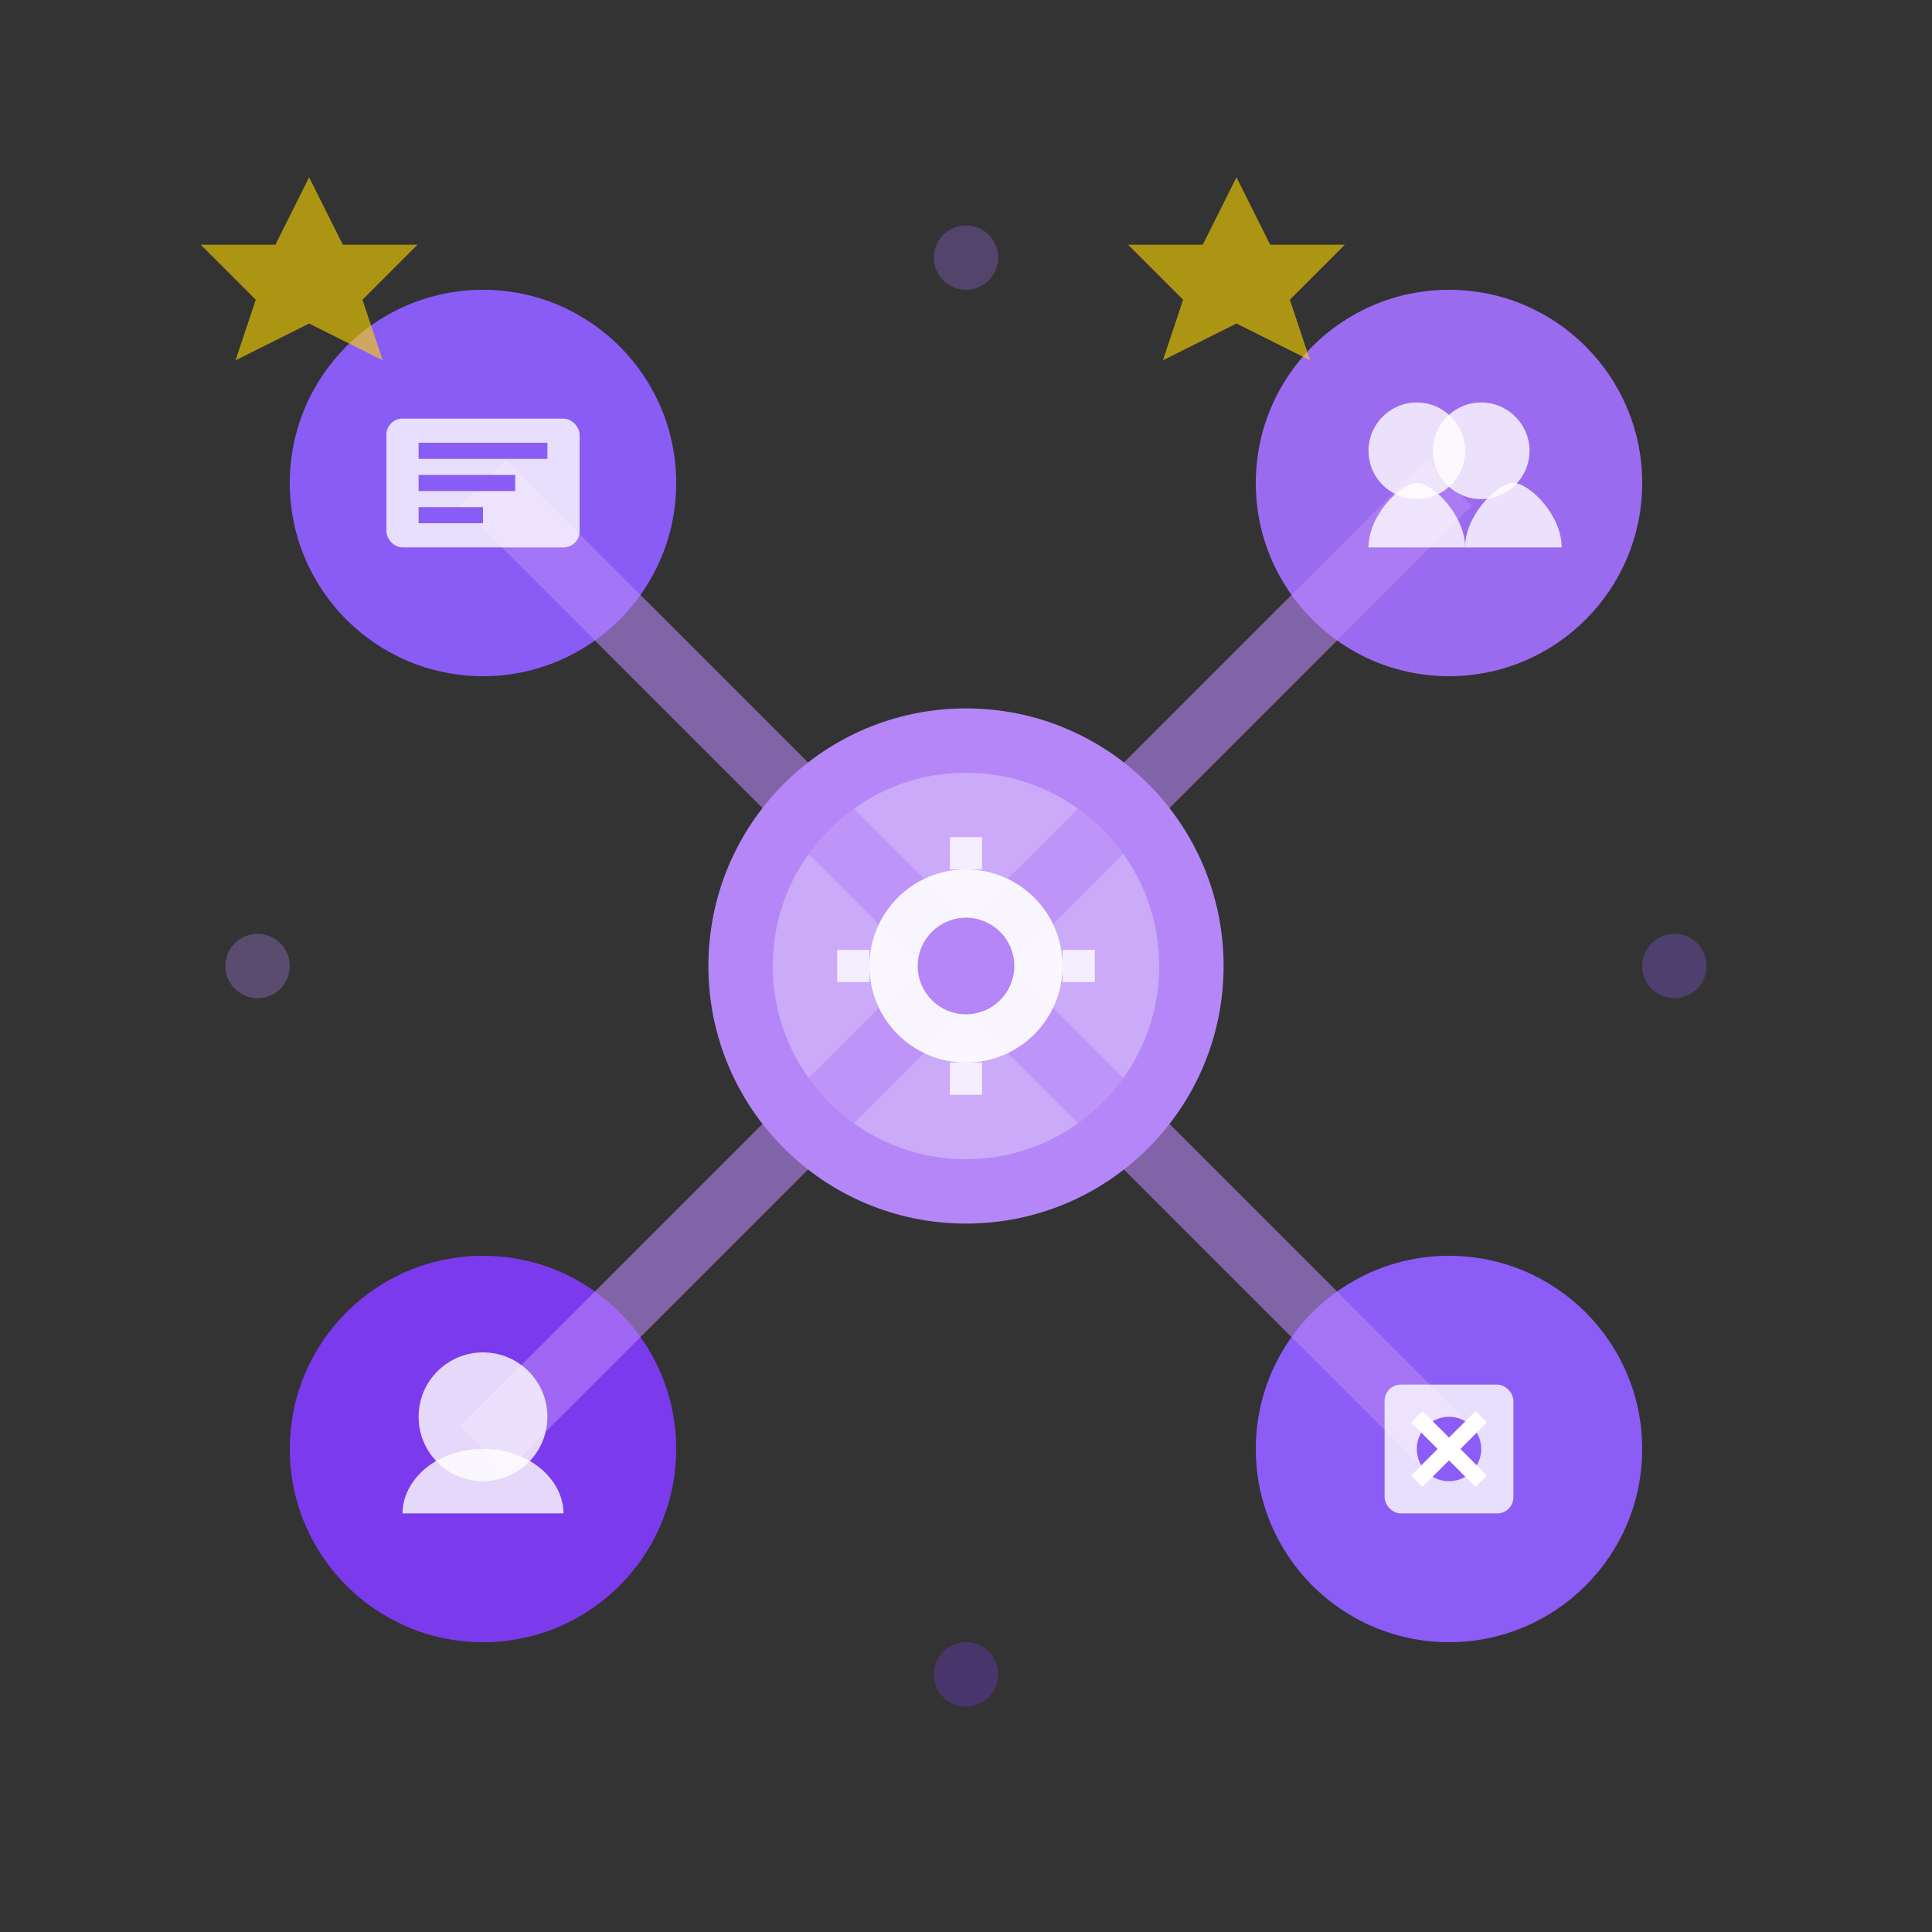 <svg width="60" height="60" viewBox="0 0 60 60" fill="none" xmlns="http://www.w3.org/2000/svg">
  <rect x="0" y="0" width="60" height="60" fill="#333333" stroke="none"/>
  <!-- Services icon with interconnected nodes representing different services -->
  
  <!-- Main central hub -->
  <circle cx="30" cy="30" r="8" fill="#b586f7"/>
  <circle cx="30" cy="30" r="6" fill="white" opacity="0.3"/>
  
  <!-- Service nodes -->
  <circle cx="15" cy="15" r="6" fill="#8a5cf6"/>
  <circle cx="45" cy="15" r="6" fill="#9b6bef"/>
  <circle cx="15" cy="45" r="6" fill="#7c3aed"/>
  <circle cx="45" cy="45" r="6" fill="#8b5cf6"/>
  
  <!-- Connecting lines -->
  <line x1="30" y1="30" x2="15" y2="15" stroke="#b586f7" stroke-width="2" opacity="0.6"/>
  <line x1="30" y1="30" x2="45" y2="15" stroke="#b586f7" stroke-width="2" opacity="0.6"/>
  <line x1="30" y1="30" x2="15" y2="45" stroke="#b586f7" stroke-width="2" opacity="0.6"/>
  <line x1="30" y1="30" x2="45" y2="45" stroke="#b586f7" stroke-width="2" opacity="0.6"/>
  
  <!-- Icons in service nodes -->
  <!-- Education icon (top left) -->
  <g transform="translate(15,15)">
    <rect x="-3" y="-2" width="6" height="4" fill="white" opacity="0.8" rx="0.5"/>
    <line x1="-2" y1="-1" x2="2" y2="-1" stroke="#8a5cf6" stroke-width="0.5"/>
    <line x1="-2" y1="0" x2="1" y2="0" stroke="#8a5cf6" stroke-width="0.5"/>
    <line x1="-2" y1="1" x2="0" y2="1" stroke="#8a5cf6" stroke-width="0.5"/>
  </g>
  
  <!-- Group/Team icon (top right) -->
  <g transform="translate(45,15)">
    <circle cx="-1" cy="-1" r="1.5" fill="white" opacity="0.8"/>
    <circle cx="1" cy="-1" r="1.5" fill="white" opacity="0.8"/>
    <path d="M-2.5 2C-2.5 1 -1.5 0 -1 0C-0.5 0 0.5 1 0.5 2" fill="white" opacity="0.8"/>
    <path d="M0.5 2C0.5 1 1.5 0 2 0C2.5 0 3.5 1 3.5 2" fill="white" opacity="0.8"/>
  </g>
  
  <!-- Individual/Personal icon (bottom left) -->
  <g transform="translate(15,45)">
    <circle cx="0" cy="-1" r="2" fill="white" opacity="0.8"/>
    <path d="M-2.5 2C-2.5 1 -1.5 0 0 0C1.5 0 2.5 1 2.5 2" fill="white" opacity="0.8"/>
  </g>
  
  <!-- Workshop/Tools icon (bottom right) -->
  <g transform="translate(45,45)">
    <rect x="-2" y="-2" width="4" height="4" fill="white" opacity="0.8" rx="0.5"/>
    <circle cx="0" cy="0" r="1" fill="#8b5cf6"/>
    <line x1="-1" y1="-1" x2="1" y2="1" stroke="white" stroke-width="0.5"/>
    <line x1="1" y1="-1" x2="-1" y2="1" stroke="white" stroke-width="0.5"/>
  </g>
  
  <!-- Central icon (gear/settings) -->
  <g transform="translate(30,30)">
    <circle cx="0" cy="0" r="3" fill="white" opacity="0.9"/>
    <circle cx="0" cy="0" r="1.5" fill="#b586f7"/>
    <!-- Gear teeth -->
    <rect x="-0.5" y="-4" width="1" height="1" fill="white" opacity="0.8"/>
    <rect x="-0.5" y="3" width="1" height="1" fill="white" opacity="0.8"/>
    <rect x="-4" y="-0.5" width="1" height="1" fill="white" opacity="0.8"/>
    <rect x="3" y="-0.5" width="1" height="1" fill="white" opacity="0.8"/>
  </g>
  
  <!-- Decorative elements -->
  <circle cx="8" cy="30" r="1" fill="#b586f7" opacity="0.3"/>
  <circle cx="52" cy="30" r="1" fill="#8a5cf6" opacity="0.3"/>
  <circle cx="30" cy="8" r="1" fill="#9b6bef" opacity="0.3"/>
  <circle cx="30" cy="52" r="1" fill="#7c3aed" opacity="0.3"/>
  
  <!-- Service quality indicators -->
  <g stroke="#ffd700" fill="#ffd700" opacity="0.6">
    <polygon points="12,8 13,10 15,10 13.5,11.5 14,13 12,12 10,13 10.5,11.5 9,10 11,10" transform="scale(0.8)"/>
    <polygon points="48,8 49,10 51,10 49.5,11.5 50,13 48,12 46,13 46.5,11.5 45,10 47,10" transform="scale(0.8)"/>
  </g>
</svg>
